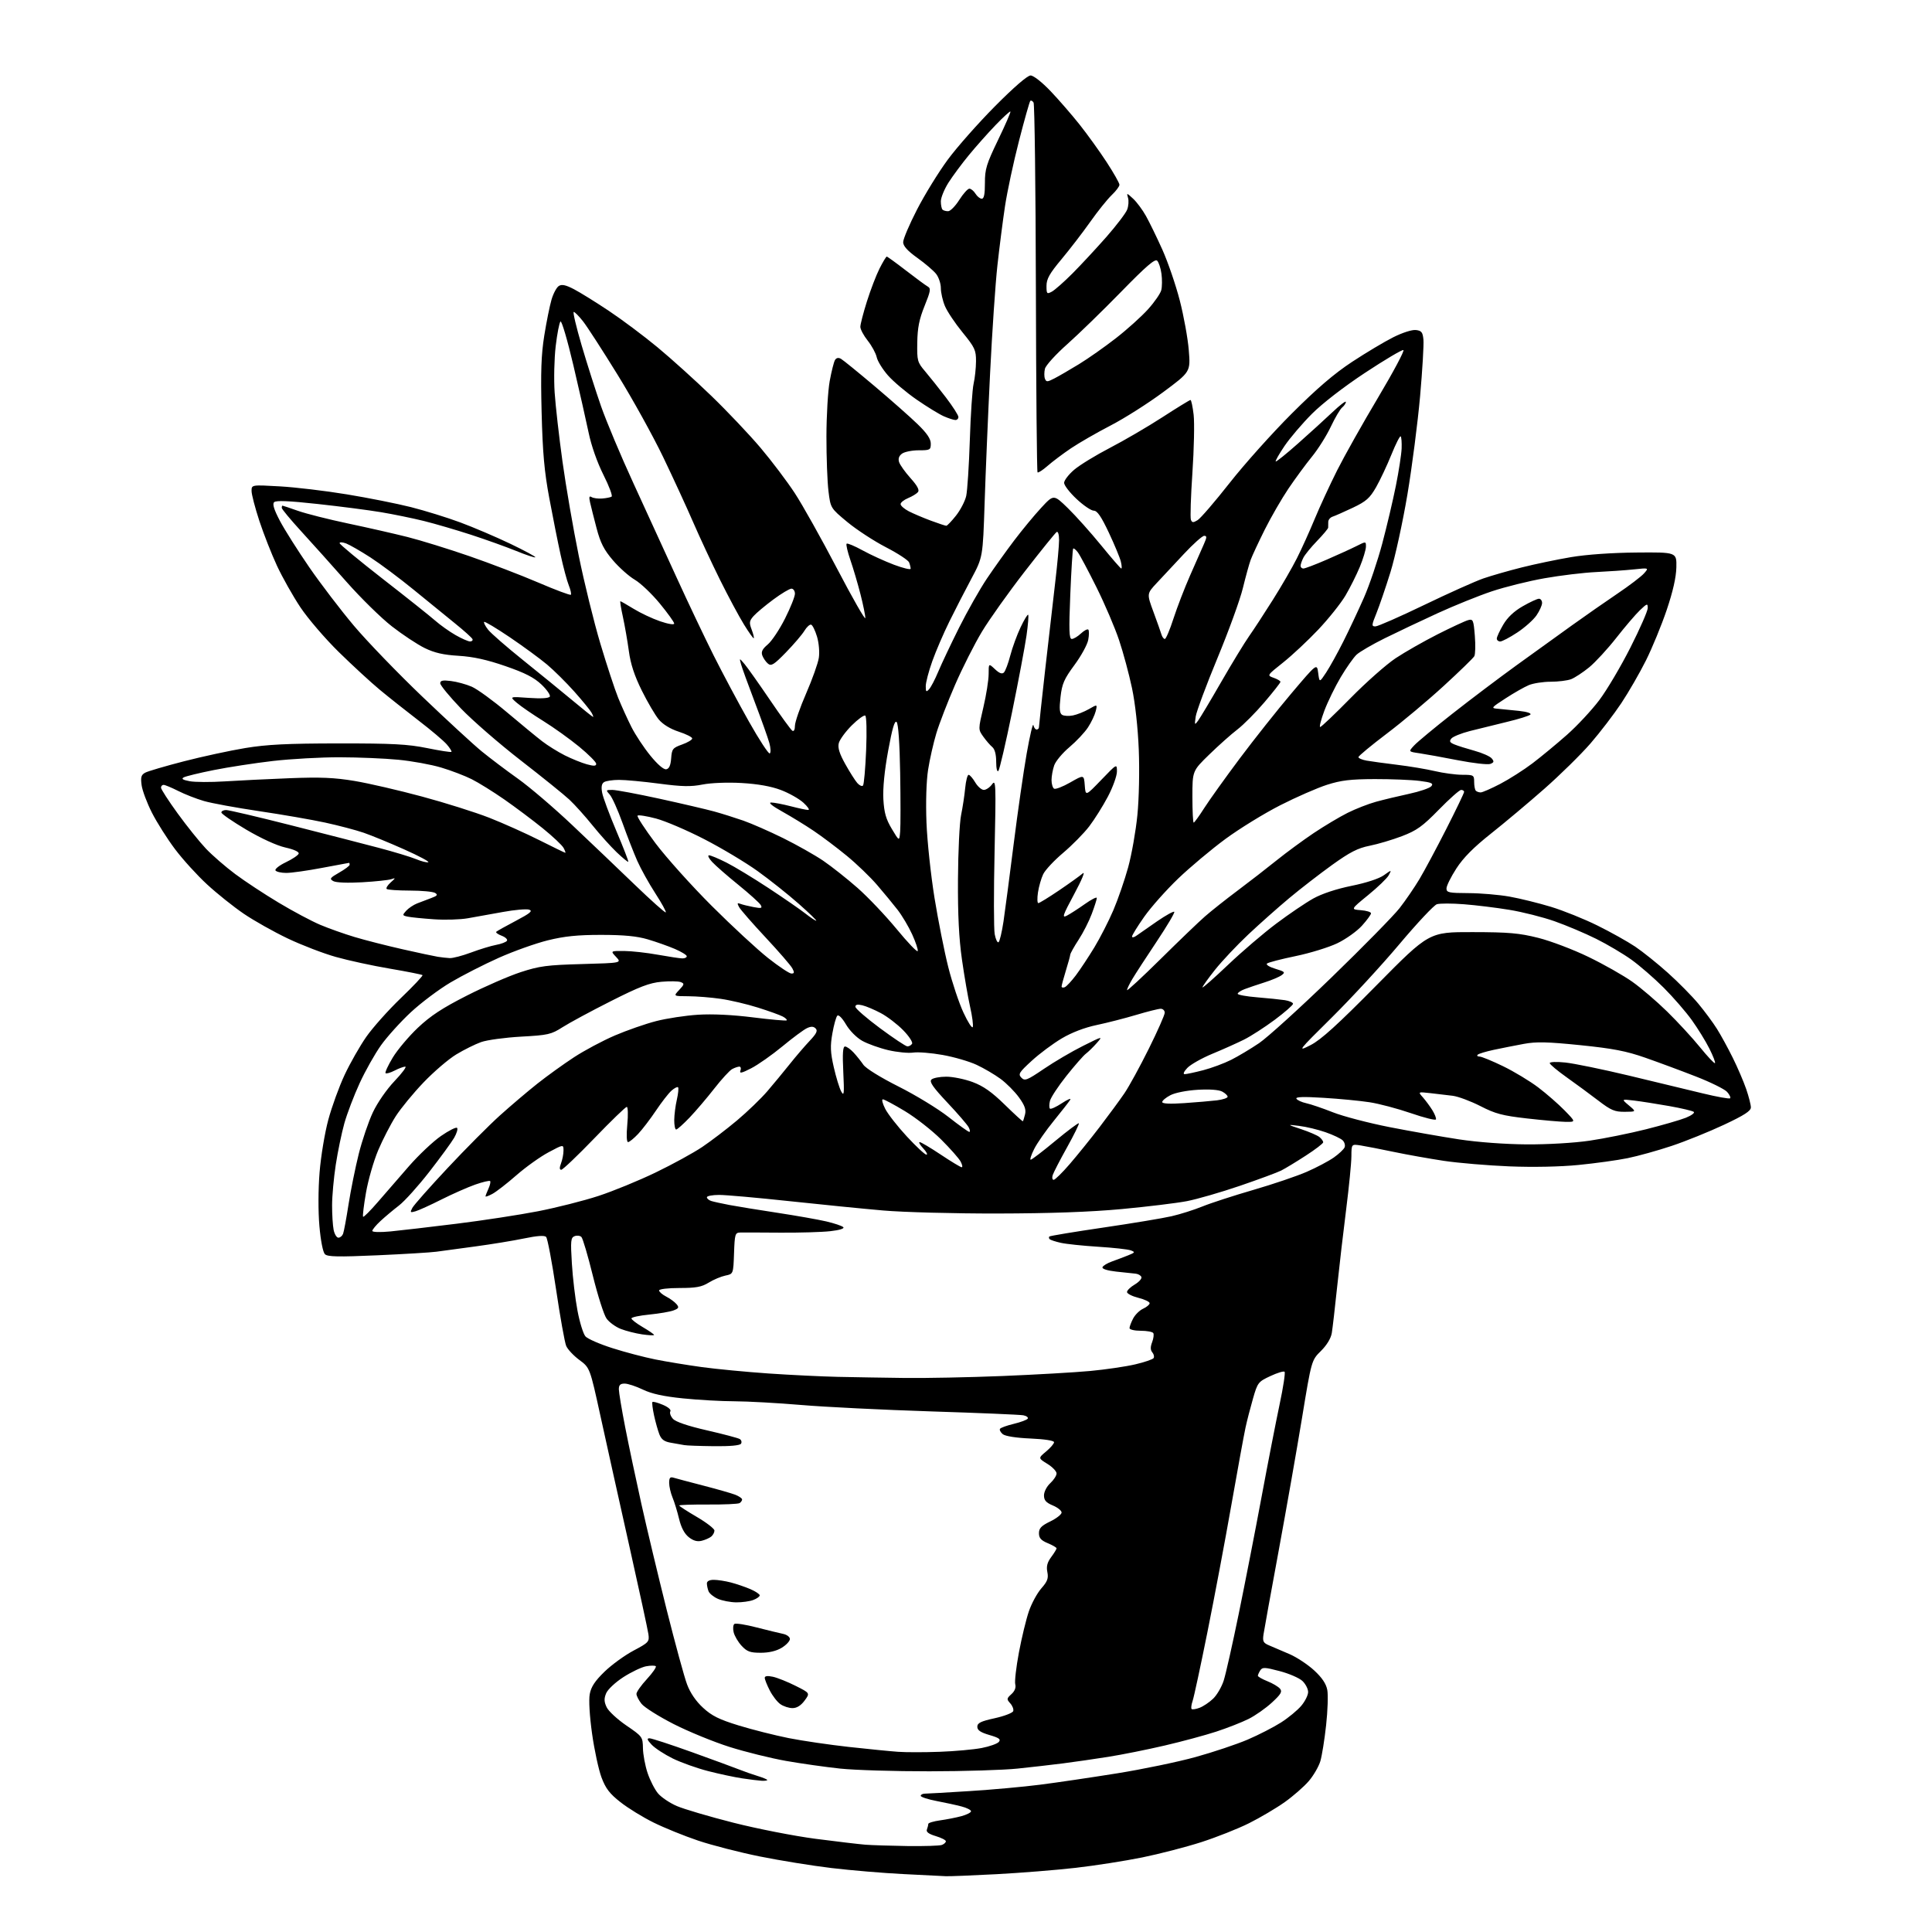 <?xml version="1.0" encoding="UTF-8" standalone="no"?>
<svg 
  version="1.1" 
  xmlns="http://www.w3.org/2000/svg" 
  xmlns:xlink="http://www.w3.org/1999/xlink" 
  xmlns:svg="http://www.w3.org/2000/svg"
  xmlns:rdf="http://www.w3.org/1999/02/22-rdf-syntax-ns#"
  xmlns:cc="http://creativecommons.org/ns#"
  xmlns:dc="http://purl.org/dc/elements/1.1/"
  viewBox="0 0 768 768"
  width="768"
  height="768"
>
<style>svg {background-color: white; }</style>"
<path stroke="none" fill="black" fill-rule="evenodd" d="M376.00,745.82C374.62,745.75 366.98,745.36 359.00,744.97C351.02,744.57 338.20,743.49 330.50,742.57C322.80,741.65 309.96,739.57 301.98,737.96C293.99,736.34 282.96,733.51 277.48,731.66C271.99,729.81 264.03,726.58 259.79,724.48C255.55,722.39 249.63,718.75 246.64,716.39C242.32,713.00 240.76,710.96 239.10,706.54C237.96,703.48 236.27,695.66 235.36,689.18C234.37,682.12 234.00,675.80 234.43,673.44C234.97,670.52 236.50,668.21 240.33,664.50C243.17,661.75 248.36,657.99 251.85,656.14C257.85,652.96 258.17,652.61 257.76,649.64C257.52,647.91 254.09,632.10 250.15,614.50C246.21,596.90 241.07,573.77 238.74,563.11C234.50,543.71 234.50,543.71 230.31,540.61C228.00,538.90 225.64,536.38 225.06,535.00C224.48,533.62 222.67,523.54 221.05,512.59C219.42,501.65 217.64,492.24 217.09,491.69C216.42,491.02 213.49,491.23 208.30,492.31C204.01,493.20 195.32,494.62 189.00,495.47C182.68,496.32 175.70,497.26 173.50,497.57C171.30,497.88 160.72,498.52 150.00,499.00C134.43,499.69 130.23,499.60 129.17,498.57C128.38,497.80 127.48,493.23 126.97,487.38C126.46,481.56 126.49,472.78 127.04,466.00C127.55,459.68 129.11,450.27 130.51,445.11C131.90,439.94 134.82,431.91 137.00,427.26C139.18,422.62 143.05,415.82 145.60,412.16C148.16,408.50 154.33,401.58 159.32,396.78C164.32,391.99 168.20,387.87 167.95,387.63C167.70,387.39 161.88,386.23 155.00,385.06C148.12,383.90 138.45,381.80 133.50,380.40C128.55,379.01 119.96,375.71 114.41,373.07C108.86,370.43 100.98,366.00 96.91,363.23C92.83,360.46 86.28,355.22 82.34,351.59C78.40,347.97 72.66,341.65 69.58,337.56C66.50,333.47 62.37,326.95 60.40,323.07C58.42,319.18 56.58,314.25 56.29,312.10C55.86,308.91 56.13,308.00 57.74,307.14C58.83,306.56 65.74,304.53 73.11,302.63C80.47,300.73 91.45,298.36 97.50,297.36C106.10,295.94 114.17,295.54 134.50,295.52C156.06,295.50 162.09,295.82 169.79,297.38C174.89,298.42 179.24,299.09 179.45,298.88C179.66,298.67 178.83,297.33 177.60,295.91C176.37,294.48 171.35,290.23 166.43,286.46C161.52,282.69 154.57,277.18 151.00,274.22C147.43,271.26 140.07,264.48 134.65,259.17C129.23,253.85 122.37,245.85 119.40,241.39C116.43,236.93 112.25,229.50 110.10,224.89C107.96,220.28 104.81,212.26 103.10,207.08C101.40,201.89 100.00,196.54 100.00,195.17C100.00,192.70 100.00,192.70 111.25,193.34C117.44,193.69 129.44,195.12 137.91,196.52C146.39,197.91 157.86,200.20 163.41,201.60C168.96,203.01 177.78,205.74 183.00,207.68C188.22,209.62 197.16,213.43 202.86,216.16C208.55,218.89 213.03,221.31 212.80,221.53C212.58,221.76 209.14,220.62 205.17,219.00C201.20,217.39 193.12,214.49 187.22,212.57C181.33,210.66 172.90,208.19 168.50,207.10C164.10,206.01 156.45,204.44 151.50,203.61C146.55,202.78 135.19,201.31 126.26,200.34C114.84,199.09 109.72,198.88 108.97,199.63C108.23,200.37 108.92,202.59 111.29,207.09C113.15,210.62 118.40,218.90 122.94,225.50C127.49,232.10 135.48,242.57 140.70,248.76C145.92,254.95 158.14,267.61 167.85,276.90C177.56,286.19 188.20,295.99 191.50,298.69C194.80,301.38 201.27,306.27 205.88,309.54C210.49,312.82 220.17,321.08 227.38,327.90C234.60,334.72 245.83,345.44 252.35,351.72C258.87,358.00 264.40,362.93 264.65,362.68C264.90,362.43 263.03,359.01 260.48,355.08C257.94,351.15 254.72,345.36 253.33,342.22C251.94,339.07 249.29,332.28 247.45,327.13C245.60,321.98 243.33,316.92 242.39,315.88C240.77,314.08 240.81,314.00 243.41,314.00C244.91,314.00 253.38,315.59 262.24,317.52C271.10,319.46 280.86,321.74 283.92,322.58C286.99,323.43 292.20,325.07 295.50,326.22C298.80,327.38 305.92,330.50 311.32,333.17C316.72,335.84 323.88,339.88 327.23,342.15C330.57,344.43 336.73,349.30 340.91,352.98C345.08,356.66 352.09,364.04 356.48,369.38C360.88,374.72 364.62,378.63 364.81,378.06C365.00,377.49 364.00,374.51 362.60,371.43C361.19,368.35 358.58,363.95 356.80,361.66C355.02,359.37 351.36,354.93 348.66,351.79C345.97,348.65 340.56,343.44 336.63,340.21C332.71,336.99 326.79,332.52 323.47,330.29C320.16,328.05 314.53,324.61 310.97,322.62C307.02,320.43 305.29,319.02 306.54,319.01C307.66,319.01 311.17,319.68 314.34,320.50C317.51,321.32 320.64,321.99 321.30,321.97C321.96,321.95 321.09,320.66 319.36,319.08C317.63,317.51 313.58,315.23 310.36,314.02C306.48,312.56 301.23,311.63 294.81,311.26C289.17,310.94 282.69,311.20 279.29,311.86C274.64,312.78 271.14,312.71 262.04,311.51C255.76,310.68 248.57,310.01 246.06,310.02C243.55,310.02 240.88,310.42 240.12,310.91C239.16,311.51 238.93,312.81 239.37,315.14C239.71,316.99 242.26,323.85 245.03,330.38C247.80,336.92 249.93,342.40 249.76,342.58C249.59,342.75 247.51,341.05 245.15,338.80C242.79,336.55 238.46,331.74 235.54,328.11C232.61,324.47 228.48,319.88 226.36,317.89C224.24,315.91 215.53,308.88 207.00,302.27C198.47,295.66 187.79,286.38 183.25,281.65C178.71,276.92 175.00,272.40 175.00,271.62C175.00,270.52 175.99,270.31 179.25,270.71C181.59,271.00 185.30,272.01 187.50,272.96C189.70,273.91 196.00,278.49 201.50,283.13C207.00,287.77 213.30,292.96 215.50,294.65C217.70,296.35 221.75,298.87 224.50,300.26C227.25,301.64 231.19,303.24 233.25,303.81C236.10,304.59 237.00,304.55 237.00,303.62C237.00,302.95 233.94,299.88 230.21,296.81C226.47,293.74 220.06,289.15 215.96,286.61C211.86,284.07 207.15,280.84 205.50,279.43C202.50,276.86 202.50,276.86 210.20,277.42C215.07,277.76 218.14,277.58 218.55,276.92C218.90,276.35 217.42,274.19 215.26,272.13C212.30,269.32 208.73,267.49 200.91,264.79C193.51,262.23 188.13,261.05 182.30,260.69C176.24,260.33 172.73,259.52 168.80,257.60C165.89,256.17 160.02,252.29 155.77,248.98C151.52,245.67 143.42,237.72 137.77,231.32C132.12,224.92 124.01,215.87 119.75,211.22C115.49,206.57 112.00,202.37 112.00,201.88C112.00,201.40 112.13,201.00 112.28,201.00C112.44,201.00 115.22,201.93 118.46,203.07C121.70,204.21 130.69,206.48 138.43,208.11C146.17,209.74 156.78,212.16 162.00,213.47C167.22,214.79 178.25,218.20 186.50,221.05C194.75,223.90 207.11,228.63 213.96,231.57C220.81,234.51 226.64,236.69 226.92,236.42C227.19,236.15 226.82,234.48 226.11,232.71C225.39,230.95 223.92,225.45 222.84,220.50C221.75,215.55 219.73,205.43 218.35,198.00C216.38,187.46 215.71,179.98 215.30,163.88C214.90,147.85 215.13,141.06 216.36,133.38C217.23,127.95 218.53,121.52 219.24,119.10C219.95,116.68 221.25,114.24 222.14,113.68C223.33,112.93 224.90,113.27 228.13,114.95C230.53,116.20 236.78,120.07 242.01,123.56C247.24,127.04 255.95,133.56 261.37,138.05C266.79,142.54 276.42,151.23 282.76,157.36C289.10,163.48 297.90,172.78 302.32,178.00C306.73,183.22 312.85,191.32 315.92,196.00C318.99,200.68 326.55,214.18 332.73,226.00C338.91,237.82 343.97,246.67 343.98,245.67C343.99,244.66 343.12,240.38 342.04,236.17C340.96,231.95 339.16,225.84 338.03,222.59C336.91,219.33 336.24,216.43 336.54,216.13C336.84,215.83 339.70,217.03 342.91,218.79C346.11,220.55 351.72,223.11 355.37,224.49C359.02,225.86 362.00,226.57 362.00,226.07C362.00,225.57 361.73,224.45 361.39,223.57C361.05,222.70 356.89,219.97 352.14,217.52C347.39,215.06 340.50,210.56 336.83,207.52C330.16,201.98 330.16,201.98 329.33,195.24C328.87,191.53 328.51,181.75 328.52,173.50C328.53,165.25 329.12,155.34 329.82,151.47C330.53,147.61 331.48,143.84 331.93,143.11C332.47,142.23 333.30,142.07 334.29,142.63C335.14,143.11 341.15,148.00 347.66,153.50C354.17,159.00 361.86,165.79 364.75,168.60C368.48,172.22 370.00,174.46 370.00,176.35C370.00,178.85 369.73,179.00 365.19,179.00C362.55,179.00 359.57,179.60 358.57,180.33C357.36,181.21 356.97,182.33 357.40,183.68C357.75,184.80 359.80,187.67 361.96,190.08C364.67,193.10 365.57,194.81 364.90,195.62C364.37,196.26 362.60,197.34 360.97,198.01C359.34,198.69 358.00,199.76 358.00,200.39C358.00,201.03 359.46,202.31 361.25,203.24C363.04,204.16 366.98,205.84 370.00,206.96C373.02,208.08 375.80,209.00 376.17,209.00C376.53,209.00 378.27,207.18 380.03,204.96C381.79,202.74 383.61,199.23 384.08,197.16C384.54,195.09 385.19,185.09 385.52,174.95C385.84,164.80 386.52,154.70 387.03,152.50C387.54,150.30 387.96,146.30 387.98,143.61C388.00,139.17 387.51,138.12 382.61,132.11C379.64,128.48 376.49,123.76 375.61,121.63C374.72,119.50 374.00,116.30 374.00,114.51C374.00,112.73 373.15,110.20 372.12,108.88C371.08,107.57 367.72,104.70 364.64,102.50C360.74,99.71 359.04,97.82 359.02,96.27C359.01,95.04 361.50,89.19 364.55,83.27C367.60,77.35 373.08,68.45 376.73,63.50C380.37,58.55 388.83,48.99 395.51,42.25C403.02,34.68 408.43,30.00 409.67,30.00C410.84,30.00 414.19,32.64 417.64,36.25C420.91,39.69 426.12,45.69 429.22,49.60C432.31,53.50 437.13,60.19 439.92,64.47C442.71,68.75 445.00,72.79 445.00,73.44C445.00,74.09 443.61,75.95 441.91,77.56C440.21,79.18 436.37,83.96 433.38,88.20C430.39,92.43 425.25,99.11 421.97,103.04C417.21,108.73 416.00,110.88 416.00,113.63C416.00,116.82 416.15,116.99 418.12,115.94C419.28,115.32 422.99,112.04 426.37,108.65C429.74,105.26 435.78,98.75 439.80,94.19C443.81,89.62 447.54,84.72 448.07,83.31C448.61,81.89 448.76,79.78 448.40,78.62C447.79,76.61 447.89,76.63 450.40,78.95C451.86,80.29 454.17,83.40 455.54,85.86C456.92,88.31 459.85,94.34 462.06,99.25C464.27,104.17 467.38,113.23 468.97,119.40C470.56,125.56 472.18,134.48 472.56,139.21C473.26,147.81 473.26,147.81 462.38,155.88C456.40,160.32 447.00,166.29 441.50,169.13C436.00,171.98 428.90,176.07 425.72,178.21C422.54,180.36 418.36,183.50 416.43,185.19C414.51,186.88 412.71,188.04 412.44,187.77C412.17,187.50 411.87,154.59 411.78,114.63C411.69,74.68 411.27,41.44 410.86,40.77C410.45,40.10 409.86,39.80 409.56,40.10C409.26,40.40 407.23,47.59 405.05,56.07C402.86,64.56 400.37,76.22 399.50,81.99C398.63,87.77 397.28,98.34 396.49,105.49C395.69,112.65 394.38,132.00 393.57,148.50C392.76,165.00 391.78,188.17 391.40,200.00C390.69,221.49 390.69,221.49 386.16,230.00C383.66,234.67 379.73,242.32 377.42,247.00C375.11,251.68 372.04,258.79 370.61,262.81C369.17,266.83 368.00,271.31 368.00,272.77C368.00,275.06 368.19,275.22 369.34,273.96C370.08,273.16 371.71,270.02 372.97,267.00C374.23,263.98 377.95,256.11 381.24,249.53C384.54,242.95 389.51,234.17 392.29,230.03C395.07,225.89 399.95,219.07 403.13,214.87C406.30,210.68 411.14,204.83 413.88,201.87C418.85,196.50 418.85,196.50 424.50,202.00C427.61,205.03 433.54,211.66 437.70,216.75C441.85,221.84 445.46,226.00 445.73,226.00C446.00,226.00 445.92,224.76 445.56,223.25C445.20,221.74 443.05,216.56 440.79,211.75C437.76,205.32 436.17,203.00 434.79,203.00C433.76,203.00 430.68,200.91 427.96,198.36C425.23,195.81 423.00,192.92 423.00,191.94C423.00,190.96 424.79,188.63 426.97,186.76C429.15,184.89 435.57,180.96 441.22,178.03C446.87,175.10 456.26,169.62 462.08,165.85C467.90,162.08 472.92,159.00 473.24,159.00C473.55,159.00 474.11,161.64 474.49,164.87C474.86,168.11 474.64,178.49 474.00,187.95C473.36,197.40 473.09,205.79 473.40,206.59C473.86,207.80 474.31,207.83 476.06,206.77C477.22,206.07 482.94,199.43 488.78,192.00C494.61,184.57 505.71,172.18 513.44,164.45C523.47,154.43 530.36,148.52 537.50,143.83C543.00,140.21 550.35,135.82 553.84,134.07C557.48,132.24 561.31,131.01 562.84,131.19C565.08,131.45 565.55,132.06 565.84,135.00C566.03,136.93 565.43,147.05 564.51,157.50C563.58,167.95 561.32,185.50 559.48,196.50C557.63,207.50 554.59,221.45 552.71,227.50C550.83,233.55 548.33,240.86 547.16,243.75C545.20,248.58 545.17,249.00 546.76,249.00C547.71,249.00 556.45,245.16 566.17,240.47C575.90,235.78 586.47,231.04 589.68,229.93C592.88,228.83 599.77,226.85 605.00,225.54C610.23,224.23 619.00,222.40 624.50,221.47C630.61,220.44 640.72,219.72 650.50,219.64C666.50,219.50 666.50,219.50 666.38,225.50C666.29,229.52 665.02,235.12 662.53,242.50C660.48,248.55 656.78,257.55 654.31,262.50C651.84,267.45 647.43,275.10 644.51,279.50C641.58,283.90 636.07,291.11 632.25,295.52C628.43,299.92 620.17,308.04 613.90,313.56C607.63,319.08 598.08,327.09 592.68,331.37C585.79,336.83 581.69,340.96 578.93,345.23C576.77,348.57 575.00,352.14 575.00,353.16C575.00,354.81 575.92,355.00 583.75,355.03C588.56,355.05 595.91,355.68 600.08,356.42C604.24,357.16 611.67,359.00 616.58,360.49C621.48,361.99 629.77,365.32 635.00,367.91C640.23,370.49 646.98,374.27 650.00,376.29C653.02,378.32 658.89,383.02 663.03,386.74C667.18,390.46 672.62,395.98 675.13,399.00C677.64,402.02 680.97,406.52 682.52,409.00C684.08,411.48 686.91,416.65 688.81,420.50C690.72,424.35 693.11,429.93 694.14,432.91C695.16,435.88 696.00,439.16 696.00,440.21C696.00,441.63 693.35,443.34 685.25,447.14C679.34,449.91 670.00,453.69 664.50,455.52C659.00,457.36 651.12,459.55 647.00,460.39C642.88,461.23 634.10,462.44 627.50,463.09C620.19,463.81 609.44,464.03 600.00,463.65C591.48,463.30 579.77,462.32 574.00,461.46C568.23,460.59 559.23,458.99 554.00,457.89C548.77,456.80 542.86,455.64 540.87,455.33C537.23,454.77 537.23,454.77 537.20,459.63C537.19,462.31 536.26,471.70 535.15,480.50C534.03,489.30 532.41,503.25 531.54,511.50C530.68,519.75 529.72,528.03 529.41,529.90C529.06,532.01 527.43,534.71 525.10,537.02C521.34,540.74 521.34,540.74 517.58,563.62C515.51,576.20 511.32,600.00 508.28,616.50C505.23,633.00 502.52,647.95 502.26,649.72C501.85,652.53 502.16,653.10 504.64,654.13C506.21,654.78 509.83,656.33 512.68,657.57C515.52,658.81 519.90,661.71 522.40,664.01C525.54,666.91 527.16,669.32 527.62,671.79C527.99,673.76 527.78,680.06 527.15,685.79C526.53,691.53 525.49,697.97 524.85,700.12C524.20,702.26 522.14,705.82 520.25,708.02C518.36,710.22 514.05,713.99 510.66,716.40C507.27,718.80 500.90,722.56 496.50,724.76C492.10,726.96 483.55,730.34 477.50,732.29C471.45,734.23 460.88,736.97 454.00,738.37C447.12,739.76 435.24,741.62 427.60,742.49C419.95,743.37 405.78,744.50 396.10,745.02C386.42,745.53 377.38,745.89 376.00,745.82zM360.67,733.83C367.36,733.92 373.55,733.73 374.42,733.39C375.29,733.06 376.00,732.40 376.00,731.93C376.00,731.46 374.18,730.54 371.96,729.87C369.16,729.03 368.08,728.22 368.46,727.25C368.76,726.47 369.00,725.48 369.00,725.05C369.00,724.62 371.09,723.99 373.65,723.63C376.20,723.28 380.03,722.53 382.15,721.96C384.27,721.39 386.00,720.51 386.00,720.00C386.00,719.49 384.31,718.64 382.25,718.10C380.19,717.55 375.69,716.58 372.25,715.92C368.81,715.26 366.00,714.34 366.00,713.86C366.00,713.39 366.79,713.00 367.75,713.00C368.71,712.99 376.70,712.54 385.50,711.98C394.30,711.43 406.90,710.29 413.50,709.44C420.10,708.60 433.82,706.57 444.00,704.94C454.18,703.31 468.24,700.39 475.25,698.45C482.26,696.51 491.58,693.39 495.96,691.52C500.35,689.64 506.33,686.57 509.25,684.70C512.18,682.83 515.79,679.85 517.28,678.07C518.78,676.30 520.00,673.83 520.00,672.60C520.00,671.36 518.97,669.38 517.72,668.20C516.46,667.02 512.39,665.26 508.68,664.29C502.72,662.72 501.81,662.69 500.97,664.01C500.46,664.83 500.02,665.79 500.02,666.14C500.01,666.49 501.71,667.47 503.81,668.31C505.90,669.14 508.15,670.48 508.82,671.28C509.80,672.46 509.21,673.47 505.60,676.80C503.17,679.04 499.00,681.97 496.34,683.30C493.68,684.63 487.90,686.90 483.50,688.34C479.10,689.78 469.88,692.27 463.00,693.87C456.12,695.48 446.00,697.51 440.50,698.38C435.00,699.25 426.90,700.42 422.50,700.98C418.10,701.54 410.00,702.47 404.50,703.04C399.00,703.62 383.24,704.11 369.47,704.12C355.70,704.14 339.72,703.65 333.97,703.04C328.21,702.43 318.55,701.06 312.50,700.00C306.45,698.93 296.32,696.43 290.00,694.43C283.68,692.43 273.67,688.33 267.76,685.32C261.85,682.30 256.11,678.69 255.01,677.28C253.90,675.88 253.00,674.11 253.00,673.34C253.00,672.58 254.87,669.93 257.15,667.46C259.43,664.98 261.02,662.69 260.69,662.36C260.36,662.03 258.61,662.04 256.80,662.38C254.98,662.73 250.93,664.67 247.79,666.69C244.59,668.76 241.59,671.58 240.95,673.11C240.07,675.23 240.12,676.49 241.17,678.68C241.91,680.23 245.44,683.49 249.01,685.93C255.37,690.27 255.50,690.45 255.58,694.93C255.62,697.44 256.45,701.88 257.42,704.78C258.39,707.69 260.26,711.34 261.57,712.90C262.88,714.46 266.26,716.73 269.08,717.94C271.90,719.15 282.00,722.13 291.52,724.55C301.05,726.97 315.74,729.85 324.17,730.95C332.60,732.04 341.52,733.10 344.00,733.30C346.48,733.49 353.98,733.73 360.67,733.83zM302.75,707.88C301.51,707.81 298.02,707.38 295.00,706.92C291.98,706.47 285.90,705.17 281.50,704.04C277.10,702.91 270.78,700.66 267.46,699.04C264.15,697.41 260.35,694.94 259.04,693.54C257.25,691.63 257.03,691.00 258.18,691.00C259.02,691.00 266.64,693.49 275.11,696.53C283.57,699.58 292.07,702.70 294.00,703.47C295.93,704.24 299.19,705.38 301.25,706.01C303.31,706.64 305.00,707.35 305.00,707.58C305.00,707.81 303.99,707.95 302.75,707.88zM373.50,696.37C379.55,696.15 387.08,695.47 390.23,694.86C393.39,694.25 396.46,693.15 397.06,692.43C397.93,691.38 397.14,690.81 393.33,689.70C389.78,688.66 388.50,687.80 388.50,686.42C388.50,684.91 389.86,684.24 395.42,683.02C399.22,682.18 402.53,680.91 402.77,680.19C403.01,679.47 402.48,678.08 401.59,677.10C400.11,675.46 400.14,675.18 402.05,673.45C403.38,672.25 403.93,670.85 403.58,669.54C403.28,668.42 403.94,662.71 405.04,656.85C406.14,651.00 407.92,643.64 409.00,640.51C410.07,637.38 412.30,633.28 413.95,631.40C416.38,628.64 416.83,627.40 416.34,624.93C415.89,622.68 416.29,621.10 417.86,618.97C419.04,617.38 420.00,615.81 420.00,615.49C420.00,615.16 418.43,614.24 416.50,613.44C413.82,612.32 413.00,611.39 413.00,609.47C413.00,607.50 413.95,606.51 417.50,604.79C419.98,603.59 422.00,601.99 422.00,601.25C422.00,600.51 420.43,599.24 418.50,598.44C415.81,597.31 415.00,596.39 415.00,594.44C415.00,593.02 416.10,590.88 417.50,589.59C418.88,588.31 420.00,586.57 420.00,585.72C420.00,584.86 418.35,583.14 416.34,581.90C412.67,579.64 412.67,579.64 415.84,576.99C417.58,575.54 419.00,573.88 419.00,573.30C419.00,572.66 415.28,572.08 409.60,571.83C403.85,571.58 399.59,570.90 398.61,570.10C397.74,569.37 397.24,568.42 397.51,567.99C397.78,567.55 400.25,566.66 403.00,566.00C405.75,565.34 408.25,564.41 408.54,563.93C408.84,563.45 408.05,562.85 406.79,562.60C405.53,562.35 388.98,561.65 370.00,561.05C351.02,560.44 327.85,559.30 318.50,558.50C309.15,557.71 297.23,557.05 292.00,557.03C286.77,557.02 277.55,556.50 271.50,555.88C263.75,555.09 259.04,554.06 255.55,552.38C252.83,551.07 249.57,550.00 248.30,550.00C246.58,550.00 246.00,550.57 246.00,552.25C246.01,553.49 247.14,560.28 248.52,567.34C249.90,574.40 252.80,588.12 254.96,597.84C257.12,607.55 261.65,626.48 265.01,639.90C268.38,653.31 272.02,666.66 273.11,669.55C274.37,672.93 276.64,676.26 279.46,678.85C282.95,682.07 285.82,683.50 293.67,685.91C299.08,687.57 308.00,689.82 313.50,690.92C319.00,692.01 329.80,693.59 337.50,694.44C345.20,695.29 353.98,696.16 357.00,696.37C360.02,696.59 367.45,696.59 373.50,696.37zM476.85,678.87C478.31,678.32 480.73,676.70 482.22,675.27C483.72,673.85 485.61,670.61 486.43,668.09C487.25,665.56 489.94,653.60 492.42,641.50C494.90,629.40 498.99,608.48 501.50,595.00C504.01,581.52 507.24,564.98 508.67,558.22C510.11,551.47 510.99,545.66 510.64,545.30C510.28,544.95 507.74,545.72 504.99,547.01C500.17,549.26 499.91,549.59 498.09,555.93C497.05,559.54 495.70,564.75 495.11,567.50C494.51,570.25 491.98,584.10 489.48,598.29C486.99,612.47 482.71,635.19 479.97,648.79C477.24,662.38 474.59,674.70 474.08,676.16C473.58,677.63 473.40,679.06 473.68,679.35C473.97,679.64 475.40,679.42 476.85,678.87zM315.03,679.00C313.61,679.00 311.44,678.30 310.21,677.43C308.98,676.57 307.08,674.12 305.99,671.97C304.89,669.83 304.00,667.58 304.00,666.96C304.00,666.22 305.10,666.08 307.25,666.54C309.04,666.93 313.09,668.55 316.26,670.15C322.03,673.04 322.03,673.04 319.83,676.02C318.37,677.99 316.75,679.00 315.03,679.00zM302.44,657.00C298.20,657.00 296.96,656.55 294.82,654.25C293.41,652.74 291.97,650.29 291.63,648.81C291.28,647.33 291.43,645.85 291.97,645.52C292.51,645.19 296.45,645.81 300.72,646.92C305.00,648.02 309.74,649.17 311.25,649.48C312.77,649.79 314.00,650.70 314.00,651.53C314.00,652.36 312.54,653.92 310.75,655.01C308.64,656.30 305.72,656.99 302.44,657.00zM292.68,636.96C290.38,636.94 287.10,636.31 285.40,635.57C283.69,634.83 282.01,633.46 281.65,632.53C281.29,631.60 281.00,630.20 281.00,629.42C281.00,628.54 282.04,628.00 283.75,628.01C285.26,628.01 288.30,628.48 290.50,629.05C292.70,629.62 296.19,630.81 298.25,631.69C300.31,632.58 302.00,633.70 302.00,634.18C302.00,634.66 300.85,635.49 299.43,636.02C298.02,636.56 294.99,636.98 292.68,636.96zM278.95,612.48C277.18,612.92 275.62,612.49 273.81,611.06C272.08,609.70 270.78,607.24 269.94,603.76C269.25,600.87 268.08,597.05 267.34,595.28C266.60,593.51 266.00,590.89 266.00,589.46C266.00,587.45 266.39,586.99 267.75,587.41C268.71,587.70 274.00,589.11 279.50,590.53C285.00,591.95 290.74,593.59 292.25,594.17C293.76,594.76 295.00,595.61 295.00,596.06C295.00,596.51 294.54,597.17 293.98,597.51C293.41,597.86 287.79,598.11 281.48,598.07C275.16,598.04 270.00,598.21 270.00,598.46C270.00,598.71 273.15,600.75 277.00,603.00C280.85,605.25 284.00,607.69 284.00,608.42C284.00,609.16 283.43,610.22 282.74,610.80C282.05,611.37 280.35,612.13 278.95,612.48zM283.69,574.88C278.09,574.82 272.82,574.63 272.00,574.45C271.18,574.28 268.86,573.87 266.86,573.54C264.11,573.10 262.96,572.28 262.13,570.23C261.54,568.73 260.57,565.30 259.99,562.62C259.41,559.93 259.12,557.54 259.36,557.31C259.59,557.07 261.44,557.57 263.46,558.42C265.62,559.32 266.87,560.41 266.47,561.04C266.11,561.64 266.57,562.97 267.50,564.00C268.60,565.21 273.39,566.84 281.04,568.59C287.55,570.08 293.41,571.64 294.07,572.04C294.72,572.45 294.95,573.28 294.57,573.89C294.13,574.60 290.21,574.96 283.69,574.88zM359.50,547.76C367.75,547.87 385.27,547.52 398.43,546.99C411.60,546.45 427.35,545.55 433.43,544.98C439.52,544.41 447.54,543.23 451.26,542.36C454.98,541.49 458.28,540.36 458.59,539.85C458.91,539.33 458.67,538.31 458.06,537.58C457.28,536.64 457.26,535.44 457.99,533.54C458.55,532.05 458.76,530.42 458.45,529.92C458.14,529.41 455.88,529.00 453.44,529.00C451.00,529.00 449.00,528.53 449.00,527.95C449.00,527.37 449.64,525.66 450.43,524.15C451.21,522.63 453.01,520.86 454.43,520.22C455.84,519.57 457.00,518.59 457.00,518.04C457.00,517.48 454.98,516.52 452.50,515.90C450.02,515.27 448.00,514.24 448.00,513.60C448.00,512.96 449.37,511.62 451.05,510.63C452.73,509.64 453.94,508.30 453.73,507.66C453.52,507.02 452.48,506.41 451.42,506.30C450.36,506.20 446.89,505.82 443.69,505.48C440.18,505.09 438.03,504.41 438.25,503.75C438.45,503.15 440.16,502.11 442.06,501.44C443.95,500.76 446.85,499.67 448.50,499.00C451.23,497.90 451.32,497.73 449.50,497.04C448.40,496.62 442.55,495.98 436.50,495.60C430.45,495.22 423.78,494.52 421.67,494.04C419.56,493.57 417.58,492.91 417.25,492.59C416.93,492.26 416.88,491.79 417.14,491.53C417.40,491.27 427.04,489.67 438.56,487.98C450.07,486.29 462.30,484.26 465.71,483.47C469.13,482.69 474.65,480.94 477.98,479.59C481.31,478.23 490.43,475.27 498.25,473.00C506.07,470.73 515.62,467.49 519.48,465.80C523.34,464.12 528.17,461.56 530.22,460.12C532.26,458.68 534.19,456.86 534.51,456.07C534.82,455.29 534.48,454.05 533.75,453.32C533.02,452.59 529.97,451.14 526.96,450.09C523.96,449.04 519.25,447.90 516.50,447.57C511.50,446.95 511.50,446.95 517.28,448.88C520.45,449.93 523.72,451.35 524.53,452.02C525.34,452.69 526.00,453.62 526.00,454.07C526.00,454.53 522.87,456.93 519.04,459.40C515.22,461.88 510.83,464.54 509.29,465.31C507.76,466.09 500.36,468.82 492.86,471.39C485.36,473.95 475.88,476.69 471.79,477.48C467.71,478.26 456.07,479.67 445.93,480.62C433.40,481.78 417.58,482.35 396.50,482.39C379.35,482.42 359.02,481.88 351.00,481.18C343.02,480.49 326.21,478.81 313.63,477.46C301.05,476.11 288.56,475.00 285.88,475.00C283.19,475.00 281.00,475.42 281.00,475.93C281.00,476.45 281.79,477.11 282.75,477.42C283.71,477.72 286.98,478.43 290.00,479.01C293.02,479.58 301.57,480.97 309.00,482.10C316.43,483.23 325.15,484.77 328.40,485.52C331.64,486.28 334.70,487.30 335.21,487.81C335.77,488.37 333.76,489.00 330.09,489.41C326.76,489.79 317.85,490.05 310.27,490.00C302.70,489.94 295.51,489.92 294.29,489.95C292.22,490.00 292.06,490.51 291.79,498.21C291.50,506.42 291.50,506.42 288.36,507.06C286.63,507.42 283.65,508.67 281.74,509.85C278.93,511.59 276.71,512.00 270.13,512.00C265.52,512.00 262.00,512.42 262.00,512.97C262.00,513.51 263.27,514.61 264.82,515.41C266.38,516.21 268.22,517.57 268.93,518.42C270.02,519.73 269.84,520.11 267.74,520.91C266.37,521.43 262.05,522.17 258.13,522.56C254.21,522.94 251.00,523.63 251.00,524.09C251.00,524.54 253.03,526.10 255.50,527.55C257.98,529.00 260.00,530.40 260.00,530.66C260.00,530.91 257.86,530.81 255.25,530.43C252.64,530.05 248.81,529.07 246.74,528.26C244.67,527.44 242.13,525.59 241.10,524.13C240.06,522.68 237.62,515.02 235.66,507.10C233.71,499.19 231.67,492.27 231.12,491.72C230.58,491.18 229.36,491.03 228.42,491.39C226.89,491.98 226.77,493.19 227.33,502.29C227.67,507.92 228.67,516.34 229.56,521.01C230.44,525.68 231.87,530.29 232.74,531.25C233.61,532.22 238.41,534.31 243.41,535.90C248.41,537.50 256.10,539.52 260.50,540.40C264.90,541.28 273.23,542.65 279.00,543.44C284.77,544.23 296.70,545.37 305.50,545.98C314.30,546.58 326.68,547.18 333.00,547.32C339.32,547.46 351.25,547.66 359.50,547.76zM134.52,492.00C135.22,492.00 136.05,491.30 136.38,490.45C136.71,489.60 137.69,484.31 138.56,478.70C139.44,473.09 141.26,464.08 142.61,458.68C143.97,453.27 146.49,445.85 148.22,442.18C150.02,438.35 153.70,433.04 156.83,429.75C159.84,426.59 161.76,424.00 161.10,424.00C160.44,424.00 158.53,424.71 156.86,425.57C155.18,426.44 153.57,426.90 153.27,426.60C152.97,426.30 154.25,423.52 156.11,420.43C157.97,417.34 162.48,411.99 166.12,408.54C171.14,403.80 175.86,400.70 185.62,395.75C192.70,392.15 202.32,387.97 207.00,386.44C214.45,384.01 217.46,383.61 231.32,383.23C247.15,382.79 247.15,382.79 244.90,380.39C242.65,378.00 242.65,378.00 248.08,378.03C251.06,378.05 257.10,378.72 261.50,379.52C265.90,380.31 270.29,380.97 271.25,380.98C272.21,380.99 273.00,380.61 273.00,380.12C273.00,379.64 270.86,378.33 268.25,377.21C265.64,376.10 260.80,374.38 257.50,373.41C253.16,372.13 248.04,371.64 239.00,371.63C229.54,371.63 224.37,372.16 217.74,373.80C212.93,374.99 204.15,378.12 198.24,380.76C192.33,383.40 183.72,387.80 179.11,390.53C174.49,393.26 167.38,398.61 163.30,402.40C159.22,406.20 153.90,412.09 151.47,415.49C149.05,418.89 145.22,425.67 142.97,430.57C140.72,435.46 137.99,442.62 136.90,446.48C135.82,450.34 134.27,457.77 133.47,463.00C132.67,468.23 132.01,475.48 132.01,479.12C132.00,482.77 132.28,487.16 132.62,488.88C132.97,490.59 133.82,492.00 134.52,492.00zM155.25,489.51C159.24,489.12 171.05,487.75 181.50,486.45C191.95,485.16 206.52,482.92 213.88,481.49C221.24,480.05 232.04,477.32 237.88,475.41C243.72,473.50 253.97,469.30 260.65,466.07C267.33,462.85 275.66,458.29 279.15,455.94C282.64,453.59 288.88,448.83 293.00,445.37C297.12,441.90 302.52,436.70 305.00,433.81C307.48,430.92 311.48,426.07 313.91,423.03C316.33,419.99 319.91,415.81 321.86,413.75C324.57,410.88 325.13,409.73 324.23,408.83C323.38,407.98 322.43,407.94 320.78,408.71C319.52,409.29 315.12,412.55 311.00,415.96C306.88,419.36 301.30,423.28 298.61,424.66C294.81,426.61 293.85,426.82 294.33,425.59C294.66,424.71 294.47,424.00 293.90,424.00C293.33,424.00 292.04,424.44 291.04,424.98C290.03,425.52 286.83,429.01 283.93,432.73C281.03,436.45 276.61,441.64 274.12,444.25C271.62,446.86 269.22,449.00 268.79,449.00C268.35,449.00 268.01,447.31 268.02,445.25C268.04,443.19 268.50,439.53 269.06,437.12C269.61,434.71 269.83,432.50 269.54,432.21C269.25,431.92 268.05,432.54 266.88,433.59C265.71,434.64 262.95,438.20 260.74,441.50C258.53,444.80 255.35,448.96 253.67,450.75C251.98,452.54 250.18,454.00 249.66,454.00C249.09,454.00 248.97,451.20 249.36,447.00C249.72,443.15 249.63,440.00 249.15,440.00C248.68,440.00 242.87,445.62 236.24,452.50C229.60,459.38 223.70,465.00 223.11,465.00C222.38,465.00 222.36,464.19 223.02,462.43C223.56,461.02 224.00,458.75 224.00,457.38C224.00,454.88 224.00,454.88 218.04,458.06C214.77,459.80 209.03,463.90 205.29,467.17C201.56,470.44 197.26,473.77 195.75,474.58C194.24,475.39 193.00,475.84 193.00,475.57C193.00,475.31 193.52,473.95 194.16,472.54C194.80,471.14 195.10,469.77 194.83,469.49C194.55,469.22 191.89,469.85 188.91,470.89C185.94,471.94 179.90,474.60 175.50,476.81C171.10,479.03 166.45,481.14 165.16,481.51C163.06,482.12 162.94,481.99 163.92,480.15C164.52,479.02 170.83,471.89 177.94,464.30C185.04,456.71 194.38,447.33 198.68,443.45C202.98,439.58 209.69,433.88 213.60,430.78C217.50,427.69 224.07,422.96 228.19,420.27C232.31,417.57 239.60,413.69 244.39,411.63C249.18,409.58 256.56,407.00 260.80,405.91C265.03,404.82 272.55,403.68 277.50,403.37C283.21,403.01 291.21,403.40 299.39,404.43C306.48,405.32 312.48,405.85 312.72,405.61C312.97,405.36 312.27,404.68 311.17,404.09C310.07,403.50 305.64,401.90 301.31,400.54C296.99,399.17 290.31,397.60 286.48,397.05C282.64,396.49 276.83,396.03 273.58,396.02C267.65,396.00 267.65,396.00 269.98,393.53C272.07,391.29 272.13,390.99 270.58,390.39C269.64,390.03 266.19,389.98 262.93,390.27C258.17,390.70 254.18,392.23 242.75,398.01C234.91,401.96 226.31,406.61 223.63,408.32C219.11,411.21 217.89,411.49 207.13,412.08C200.73,412.44 193.58,413.41 191.23,414.25C188.88,415.09 184.45,417.29 181.39,419.14C178.32,420.99 172.48,425.99 168.39,430.26C164.31,434.52 159.31,440.60 157.29,443.76C155.27,446.92 152.14,452.99 150.33,457.26C148.53,461.53 146.35,469.12 145.48,474.13C144.61,479.13 144.10,483.43 144.34,483.67C144.58,483.92 147.19,481.31 150.14,477.89C153.09,474.47 158.68,468.03 162.56,463.58C166.44,459.14 172.17,453.73 175.30,451.57C178.42,449.41 181.30,447.96 181.69,448.35C182.08,448.74 181.56,450.51 180.54,452.28C179.52,454.05 175.07,460.14 170.66,465.81C166.25,471.48 160.81,477.52 158.57,479.23C156.33,480.95 153.04,483.71 151.25,485.37C149.46,487.03 148.00,488.80 148.00,489.30C148.00,489.82 151.08,489.91 155.25,489.51zM418.85,469.00C419.39,469.00 422.26,466.19 425.22,462.75C428.19,459.31 433.55,452.68 437.13,448.00C440.71,443.32 445.14,437.29 446.98,434.59C448.82,431.89 453.17,423.93 456.66,416.90C460.15,409.88 463.00,403.43 463.00,402.57C463.00,401.71 462.28,401.00 461.40,401.00C460.51,401.00 456.13,402.10 451.65,403.44C447.17,404.78 440.09,406.59 435.93,407.47C431.16,408.47 426.03,410.43 422.07,412.78C418.61,414.83 413.24,418.82 410.14,421.67C405.08,426.30 404.66,426.99 406.01,428.39C407.37,429.80 408.25,429.45 415.00,424.87C419.11,422.07 426.08,417.98 430.48,415.78C438.38,411.83 438.46,411.81 436.00,414.61C434.62,416.18 432.68,418.08 431.68,418.84C430.67,419.60 427.19,423.57 423.93,427.67C420.67,431.77 417.73,436.24 417.38,437.61C417.04,438.97 417.03,440.36 417.36,440.69C417.69,441.02 419.82,440.06 422.09,438.56C424.37,437.05 425.87,436.42 425.44,437.16C425.00,437.90 422.07,441.65 418.94,445.50C415.80,449.35 412.27,454.41 411.10,456.75C409.92,459.09 409.31,461.00 409.73,461.00C410.15,461.00 414.54,457.65 419.47,453.55C424.41,449.46 428.63,446.30 428.86,446.52C429.08,446.75 426.97,451.06 424.16,456.10C421.35,461.13 418.79,466.10 418.46,467.13C418.13,468.16 418.31,469.00 418.85,469.00zM382.29,464.00C382.72,464.00 382.53,462.99 381.87,461.75C381.22,460.51 377.71,456.55 374.09,452.94C370.47,449.34 364.00,444.28 359.71,441.69C355.43,439.11 351.49,437.00 350.94,437.00C350.40,437.00 350.83,438.70 351.89,440.78C352.95,442.86 356.82,447.81 360.50,451.78C364.18,455.75 367.67,459.00 368.27,459.00C368.86,459.00 368.29,457.88 367.00,456.50C365.71,455.12 365.07,454.00 365.58,454.00C366.08,454.00 369.88,456.25 374.00,459.00C378.12,461.75 381.85,464.00 382.29,464.00zM606.87,454.91C615.22,454.96 625.70,454.34 631.87,453.44C637.72,452.58 647.81,450.54 654.30,448.91C660.78,447.28 667.90,445.22 670.11,444.34C672.32,443.45 673.76,442.40 673.32,442.00C672.87,441.59 668.45,440.55 663.50,439.67C658.55,438.79 652.25,437.81 649.50,437.48C644.50,436.89 644.50,436.89 647.50,439.41C650.50,441.93 650.50,441.93 645.86,441.96C641.87,441.99 640.40,441.37 635.36,437.51C632.14,435.04 626.48,430.88 622.79,428.26C619.10,425.64 616.07,423.10 616.04,422.61C616.02,422.11 618.76,422.00 622.25,422.37C625.69,422.73 637.05,425.06 647.50,427.56C657.95,430.06 671.15,433.24 676.84,434.63C682.53,436.01 687.44,436.90 687.75,436.58C688.06,436.27 687.51,435.12 686.53,434.03C685.54,432.94 679.95,430.18 674.11,427.91C668.28,425.63 659.23,422.28 654.00,420.45C646.42,417.80 641.21,416.80 628.19,415.47C615.06,414.14 610.68,414.04 605.69,414.97C602.29,415.60 596.94,416.66 593.82,417.32C590.69,417.99 587.80,418.86 587.40,419.27C587.00,419.67 587.33,420.00 588.14,420.00C588.94,420.00 593.18,421.74 597.55,423.86C601.92,425.99 608.20,429.78 611.50,432.29C614.80,434.79 619.51,438.91 621.96,441.42C626.42,446.00 626.42,446.00 622.46,445.96C620.28,445.93 613.33,445.32 607.00,444.60C597.25,443.49 594.43,442.75 588.48,439.69C584.62,437.72 579.67,435.87 577.48,435.59C575.29,435.31 571.28,434.84 568.57,434.54C563.64,433.99 563.64,433.99 565.64,436.24C566.73,437.49 568.42,439.76 569.38,441.31C570.34,442.86 570.99,444.51 570.81,444.98C570.64,445.45 566.17,444.34 560.87,442.51C555.58,440.69 548.15,438.72 544.37,438.15C540.59,437.57 532.37,436.78 526.10,436.40C518.06,435.90 514.89,436.01 515.36,436.77C515.72,437.36 517.48,438.16 519.26,438.55C521.04,438.93 525.82,440.56 529.87,442.16C533.93,443.77 544.06,446.41 552.37,448.05C560.69,449.68 573.12,451.87 580.00,452.92C587.46,454.05 598.30,454.85 606.87,454.91zM385.29,449.94C385.72,449.97 385.61,449.15 385.06,448.11C384.50,447.06 380.68,442.63 376.56,438.26C370.90,432.25 369.37,430.03 370.24,429.16C370.88,428.52 373.54,428.00 376.16,428.00C378.78,428.00 383.52,428.97 386.68,430.15C390.92,431.74 394.27,434.10 399.41,439.13C403.25,442.88 406.49,445.85 406.61,445.72C406.74,445.60 407.12,444.36 407.47,442.97C407.94,441.09 407.33,439.37 405.05,436.23C403.37,433.91 400.08,430.60 397.75,428.88C395.41,427.16 391.13,424.64 388.22,423.29C385.32,421.93 379.25,420.17 374.72,419.36C370.20,418.55 364.93,418.13 363.00,418.42C361.07,418.71 356.62,418.27 353.09,417.45C349.57,416.62 344.91,414.95 342.74,413.74C340.48,412.46 337.72,409.68 336.27,407.19C334.80,404.69 333.36,403.24 332.85,403.75C332.36,404.24 331.48,407.41 330.88,410.80C329.99,415.84 330.09,418.30 331.44,424.23C332.35,428.23 333.68,432.57 334.40,433.88C335.53,435.93 335.64,434.86 335.22,426.13C334.86,418.74 335.05,416.00 335.91,416.00C336.56,416.00 338.08,417.07 339.30,418.38C340.51,419.69 342.26,421.88 343.20,423.25C344.19,424.70 350.03,428.32 357.20,431.92C363.96,435.32 372.88,440.75 377.00,443.99C381.12,447.23 384.85,449.90 385.29,449.94zM470.75,438.51C475.56,438.18 481.41,437.68 483.75,437.40C486.09,437.11 488.00,436.47 488.00,435.97C488.00,435.48 487.03,434.55 485.84,433.92C484.51,433.20 480.78,432.93 476.09,433.21C471.73,433.47 467.12,434.38 465.25,435.36C463.46,436.29 462.00,437.51 462.00,438.08C462.00,438.75 465.05,438.90 470.75,438.51zM470.93,427.00C471.64,427.00 474.94,426.29 478.28,425.43C481.62,424.56 486.64,422.70 489.43,421.29C492.22,419.88 497.20,416.90 500.50,414.67C503.80,412.44 516.75,400.69 529.28,388.56C541.80,376.43 553.99,364.02 556.35,361.00C558.71,357.98 562.25,352.80 564.23,349.50C566.20,346.20 571.01,337.22 574.91,329.55C578.81,321.88 582.00,315.25 582.00,314.80C582.00,314.36 581.47,314.00 580.82,314.00C580.17,314.00 576.18,317.54 571.96,321.86C565.48,328.49 563.18,330.14 557.34,332.37C553.52,333.83 547.72,335.55 544.45,336.20C539.73,337.14 536.64,338.72 529.50,343.85C524.55,347.42 516.90,353.33 512.50,357.01C508.10,360.68 500.79,367.17 496.26,371.43C491.73,375.69 485.77,382.02 483.01,385.48C480.26,388.95 478.00,392.10 478.00,392.49C478.00,392.88 482.55,388.87 488.12,383.58C493.68,378.29 502.34,370.88 507.37,367.12C512.39,363.35 518.98,358.89 522.00,357.20C525.43,355.28 531.16,353.38 537.23,352.14C543.07,350.96 548.21,349.28 550.09,347.93C553.23,345.70 553.23,345.70 552.06,347.89C551.41,349.10 547.73,352.65 543.88,355.79C536.89,361.50 536.89,361.50 540.94,361.81C543.17,361.98 545.00,362.54 545.00,363.05C545.00,363.57 543.38,365.79 541.39,367.99C539.41,370.18 535.02,373.31 531.64,374.94C528.26,376.57 520.77,378.88 515.00,380.07C509.23,381.26 504.11,382.59 503.63,383.04C503.15,383.48 504.66,384.42 506.98,385.11C510.76,386.24 511.02,386.51 509.45,387.66C508.49,388.36 505.41,389.66 502.60,390.54C499.80,391.43 496.26,392.62 494.75,393.20C493.24,393.77 492.00,394.60 492.00,395.04C492.00,395.47 495.49,396.11 499.75,396.45C504.01,396.80 508.96,397.31 510.75,397.58C512.54,397.86 514.00,398.51 514.00,399.02C514.00,399.53 510.74,402.39 506.75,405.37C502.76,408.34 497.25,411.90 494.50,413.27C491.75,414.64 486.08,417.18 481.89,418.91C477.71,420.65 473.24,423.18 471.97,424.53C470.59,426.00 470.17,427.00 470.93,427.00zM681.73,422.61C681.98,422.36 680.98,419.77 679.52,416.86C678.06,413.94 674.92,408.85 672.54,405.53C670.16,402.21 665.13,396.41 661.36,392.64C657.59,388.87 651.80,383.85 648.50,381.48C645.20,379.12 638.90,375.39 634.50,373.20C630.10,371.01 622.67,367.87 617.99,366.22C613.31,364.57 605.21,362.52 599.99,361.67C594.77,360.81 586.62,359.81 581.88,359.45C577.13,359.08 572.32,359.08 571.17,359.45C570.02,359.81 563.33,366.95 556.30,375.30C549.27,383.66 537.21,396.74 529.51,404.37C515.78,417.96 515.61,418.18 521.00,415.43C525.13,413.32 531.68,407.38 547.29,391.56C568.09,370.50 568.09,370.50 585.29,370.53C599.76,370.55 603.93,370.92 611.50,372.82C616.45,374.06 625.45,377.48 631.50,380.42C637.55,383.35 645.35,387.77 648.82,390.23C652.30,392.69 658.55,398.03 662.70,402.10C666.86,406.17 672.74,412.55 675.77,416.28C678.80,420.01 681.48,422.86 681.73,422.61zM360.69,415.95C361.35,415.98 362.19,415.51 362.56,414.91C362.93,414.31 361.33,411.87 359.00,409.50C356.68,407.13 352.69,404.08 350.14,402.73C347.59,401.37 344.26,399.96 342.75,399.61C340.85,399.16 340.01,399.35 340.04,400.23C340.06,400.93 344.45,404.74 349.79,408.70C355.13,412.66 360.04,415.93 360.69,415.95zM386.69,408.26C386.95,407.57 386.48,403.97 385.64,400.26C384.80,396.54 383.34,388.10 382.40,381.50C381.19,373.02 380.72,363.63 380.81,349.50C380.87,338.50 381.43,327.02 382.05,324.00C382.67,320.98 383.41,316.14 383.68,313.25C383.96,310.36 384.57,308.00 385.04,308.00C385.50,308.00 386.68,309.35 387.66,311.00C388.63,312.65 390.18,314.00 391.09,314.00C392.01,314.00 393.48,312.99 394.38,311.75C395.88,309.66 395.95,311.62 395.36,338.59C395.00,354.58 395.03,369.33 395.41,371.36C395.79,373.39 396.47,374.83 396.93,374.55C397.38,374.27 398.27,370.54 398.91,366.27C399.54,362.00 401.36,348.15 402.95,335.50C404.54,322.85 406.87,306.65 408.13,299.50C409.40,292.35 410.59,287.29 410.79,288.25C410.99,289.21 411.56,290.00 412.07,290.00C412.58,290.00 413.00,289.58 413.00,289.07C413.00,288.56 414.11,278.32 415.46,266.32C416.81,254.32 418.61,238.65 419.46,231.51C420.31,224.36 421.00,216.80 421.00,214.70C421.00,212.53 420.59,211.14 420.05,211.47C419.52,211.80 413.82,218.85 407.38,227.15C400.94,235.45 393.27,246.23 390.33,251.11C387.39,255.99 382.58,265.50 379.65,272.24C376.72,278.98 373.37,287.65 372.21,291.50C371.05,295.35 369.57,301.88 368.93,306.00C368.23,310.50 367.97,318.90 368.29,327.00C368.58,334.43 370.02,347.89 371.48,356.93C372.95,365.97 375.41,378.34 376.95,384.43C378.48,390.52 381.20,398.65 382.98,402.50C384.76,406.35 386.43,408.94 386.69,408.26zM461.25,381.33C468.54,374.12 476.52,366.45 479.00,364.29C481.48,362.12 487.32,357.49 492.00,353.99C496.68,350.49 503.65,345.08 507.50,341.98C511.35,338.88 517.95,334.03 522.16,331.20C526.37,328.38 532.45,324.75 535.66,323.14C538.87,321.53 543.98,319.54 547.00,318.71C550.02,317.88 555.95,316.46 560.17,315.55C564.39,314.64 568.35,313.28 568.98,312.53C569.91,311.41 569.07,311.02 564.31,310.42C561.11,310.01 553.10,309.69 546.50,309.70C536.88,309.73 533.11,310.17 527.50,311.97C523.65,313.20 515.28,316.86 508.90,320.11C502.53,323.35 492.73,329.38 487.13,333.50C481.54,337.62 473.08,344.71 468.34,349.25C463.60,353.79 457.54,360.61 454.86,364.41C452.19,368.21 450.00,371.75 450.00,372.28C450.00,372.81 450.84,372.63 451.87,371.87C452.90,371.12 456.56,368.57 460.00,366.21C463.44,363.85 466.50,362.16 466.79,362.46C467.09,362.75 463.95,368.06 459.82,374.25C455.69,380.44 451.34,387.13 450.16,389.12C448.97,391.11 448.00,393.12 448.00,393.58C448.00,394.05 453.96,388.53 461.25,381.33zM423.25,392.43C423.94,392.15 425.93,390.02 427.67,387.71C429.41,385.39 432.72,380.39 435.02,376.60C437.32,372.80 440.72,366.16 442.57,361.84C444.42,357.51 447.07,349.82 448.47,344.74C449.86,339.66 451.51,330.32 452.13,324.00C452.78,317.48 453.01,306.23 452.68,298.00C452.33,289.27 451.26,279.52 449.98,273.50C448.82,268.00 446.52,259.45 444.86,254.50C443.21,249.55 439.17,240.10 435.89,233.50C432.61,226.90 429.27,220.63 428.47,219.57C427.68,218.51 426.83,217.84 426.61,218.07C426.38,218.31 425.86,226.49 425.46,236.25C424.87,250.65 424.98,254.00 426.05,254.00C426.78,254.00 428.41,253.02 429.68,251.83C430.95,250.64 432.27,249.94 432.62,250.28C432.96,250.63 432.95,252.46 432.59,254.35C432.24,256.25 429.77,260.75 427.11,264.35C422.98,269.95 422.17,271.82 421.57,277.10C421.04,281.75 421.20,283.51 422.18,284.15C422.91,284.61 424.85,284.73 426.50,284.40C428.15,284.07 431.02,282.93 432.87,281.87C436.23,279.93 436.23,279.93 435.56,282.71C435.18,284.25 433.81,287.14 432.50,289.14C431.19,291.15 427.87,294.68 425.12,297.00C422.37,299.31 419.64,302.58 419.06,304.25C418.48,305.93 418.00,308.55 418.00,310.09C418.00,311.63 418.46,313.16 419.01,313.51C419.57,313.85 422.47,312.74 425.45,311.03C430.88,307.92 430.88,307.92 431.21,312.21C431.53,316.50 431.53,316.50 437.77,310.02C444.00,303.54 444.00,303.54 444.00,306.69C444.00,308.42 442.38,312.91 440.40,316.67C438.42,320.43 435.07,325.76 432.96,328.52C430.85,331.27 426.19,336.00 422.62,339.02C419.05,342.03 415.48,345.85 414.69,347.50C413.90,349.15 412.96,352.41 412.61,354.75C412.26,357.09 412.32,359.00 412.75,359.00C413.18,359.00 416.89,356.72 421.01,353.93C425.13,351.14 429.36,348.10 430.42,347.18C431.50,346.23 430.03,349.79 427.04,355.35C422.40,363.99 422.05,365.05 424.13,363.97C425.43,363.29 428.64,361.22 431.25,359.37C433.86,357.52 436.00,356.44 436.00,356.96C436.00,357.49 435.10,360.33 434.00,363.26C432.91,366.20 430.55,370.83 428.77,373.55C426.99,376.27 425.49,378.95 425.44,379.50C425.39,380.05 424.60,382.94 423.67,385.93C422.75,388.92 422.00,391.72 422.00,392.15C422.00,392.58 422.56,392.71 423.25,392.43zM314.60,387.00C315.78,387.00 315.85,386.59 314.96,384.92C314.34,383.77 309.57,378.26 304.35,372.67C299.12,367.07 294.38,361.64 293.81,360.60C292.96,359.05 293.06,358.81 294.31,359.29C295.16,359.62 297.52,360.19 299.55,360.58C302.70,361.17 303.12,361.04 302.38,359.74C301.89,358.90 297.90,355.30 293.50,351.73C289.10,348.17 284.41,344.07 283.08,342.63C281.74,341.18 281.19,340.00 281.85,340.00C282.52,340.00 285.63,341.30 288.78,342.89C291.93,344.48 299.45,349.04 305.50,353.02C311.55,357.01 318.14,361.55 320.14,363.13C322.15,364.71 324.09,366.00 324.45,366.00C324.82,366.00 321.68,362.96 317.48,359.25C313.28,355.54 305.94,349.70 301.17,346.28C296.40,342.85 286.88,337.15 280.00,333.61C273.12,330.06 264.48,326.36 260.78,325.38C257.09,324.40 253.79,323.88 253.44,324.23C253.10,324.57 256.30,329.50 260.55,335.18C264.81,340.85 274.87,352.06 282.90,360.08C290.93,368.10 301.02,377.43 305.32,380.83C309.61,384.22 313.79,387.00 314.60,387.00zM178.73,380.86C179.95,380.94 183.78,379.94 187.23,378.65C190.68,377.36 195.17,375.99 197.21,375.61C199.26,375.23 201.20,374.49 201.53,373.96C201.85,373.43 200.91,372.53 199.42,371.97C197.94,371.41 196.97,370.70 197.27,370.39C197.58,370.09 201.08,368.13 205.06,366.04C210.80,363.01 211.89,362.10 210.33,361.60C209.25,361.26 204.57,361.67 199.93,362.52C195.29,363.36 189.03,364.49 186.00,365.02C182.97,365.56 176.90,365.74 172.50,365.43C168.10,365.13 163.44,364.66 162.14,364.39C159.90,363.93 159.87,363.81 161.46,362.04C162.39,361.02 164.35,359.70 165.82,359.12C167.30,358.53 169.83,357.57 171.47,356.97C173.82,356.11 174.13,355.69 172.97,354.96C172.16,354.45 167.64,354.02 162.92,354.02C158.20,354.01 154.05,353.72 153.71,353.38C153.37,353.03 154.08,351.87 155.29,350.79C157.33,348.98 157.35,348.88 155.50,349.50C154.40,349.87 149.18,350.42 143.91,350.72C138.19,351.05 133.58,350.86 132.50,350.26C130.89,349.36 131.16,348.97 134.83,346.87C137.12,345.57 138.99,344.16 138.99,343.75C139.00,343.34 138.89,343.00 138.75,343.00C138.61,343.00 133.77,343.90 128.00,345.00C122.23,346.10 115.84,347.00 113.81,347.00C111.78,347.00 109.84,346.56 109.51,346.01C109.17,345.47 111.03,344.01 113.63,342.76C116.22,341.52 118.52,339.98 118.73,339.33C118.96,338.63 116.88,337.67 113.44,336.90C110.04,336.14 103.81,333.29 97.88,329.79C92.45,326.57 88.00,323.51 88.00,322.97C88.00,322.44 88.85,322.00 89.89,322.00C90.94,322.00 102.52,324.72 115.64,328.05C128.76,331.38 144.48,335.42 150.57,337.03C156.66,338.64 163.34,340.66 165.42,341.53C167.49,342.40 169.66,342.95 170.25,342.75C170.83,342.56 166.54,340.26 160.70,337.66C154.86,335.05 147.60,332.07 144.55,331.02C141.50,329.97 134.62,328.16 129.25,326.99C123.89,325.83 112.09,323.79 103.04,322.45C93.99,321.11 84.11,319.30 81.08,318.42C78.06,317.54 73.44,315.74 70.83,314.41C68.21,313.09 65.60,312.00 65.03,312.00C64.46,312.00 64.00,312.50 64.00,313.11C64.00,313.72 66.98,318.33 70.63,323.36C74.28,328.39 79.34,334.69 81.88,337.37C84.42,340.04 89.65,344.58 93.50,347.45C97.35,350.33 105.13,355.45 110.80,358.84C116.46,362.24 123.89,366.19 127.30,367.63C130.71,369.07 136.88,371.26 141.00,372.49C145.12,373.73 153.68,375.91 160.00,377.34C166.32,378.77 172.62,380.11 174.00,380.33C175.38,380.55 177.50,380.79 178.73,380.86zM224.72,339.00C224.91,339.00 224.60,338.13 224.03,337.06C223.46,336.00 219.74,332.49 215.75,329.26C211.76,326.03 204.90,320.89 200.50,317.82C196.10,314.76 190.25,311.12 187.50,309.74C184.75,308.36 179.27,306.27 175.33,305.10C171.39,303.92 163.74,302.53 158.33,302.01C152.92,301.48 142.42,301.04 134.99,301.03C127.57,301.01 115.64,301.68 108.49,302.50C101.35,303.33 90.78,304.95 85.00,306.11C79.22,307.26 73.84,308.57 73.03,309.02C71.98,309.59 72.66,310.03 75.37,310.54C77.47,310.94 83.76,310.97 89.35,310.61C94.93,310.25 106.54,309.69 115.14,309.35C127.43,308.87 132.95,309.11 140.93,310.44C146.52,311.37 158.61,314.17 167.79,316.65C176.98,319.12 189.00,322.92 194.50,325.07C200.00,327.23 208.97,331.25 214.43,334.00C219.90,336.75 224.53,339.00 224.72,339.00zM357.83,330.50C358.01,328.30 358.01,317.86 357.83,307.30C357.63,295.34 357.09,287.69 356.42,287.02C355.65,286.25 354.69,289.50 353.06,298.41C351.59,306.41 350.91,313.33 351.15,317.71C351.46,323.07 352.18,325.61 354.52,329.52C357.50,334.50 357.50,334.50 357.83,330.50zM474.51,327.00C474.79,327.00 476.67,324.41 478.68,321.25C480.70,318.09 487.06,309.20 492.82,301.50C498.59,293.80 507.85,282.13 513.40,275.57C523.50,263.64 523.50,263.64 524.00,267.51C524.50,271.38 524.50,271.38 527.16,267.35C528.62,265.13 531.69,259.59 533.99,255.02C536.28,250.46 539.96,242.64 542.16,237.64C544.36,232.64 547.65,222.91 549.48,216.02C551.31,209.14 553.75,198.78 554.90,193.00C556.06,187.22 557.08,180.59 557.17,178.25C557.26,175.91 557.09,173.75 556.79,173.46C556.50,173.16 554.84,176.43 553.11,180.71C551.38,185.00 548.63,190.83 547.01,193.68C544.51,198.04 543.06,199.32 537.77,201.83C534.32,203.46 530.71,205.06 529.75,205.37C528.79,205.68 528.00,206.63 528.00,207.47C528.00,208.31 527.98,209.34 527.97,209.75C527.95,210.16 525.97,212.53 523.58,215.00C521.19,217.47 518.73,220.48 518.12,221.68C517.50,222.89 517.00,224.35 517.00,224.93C517.00,225.52 517.51,226.00 518.12,226.00C518.74,226.00 522.90,224.42 527.37,222.48C531.84,220.54 537.19,218.10 539.25,217.06C543.00,215.17 543.00,215.17 542.98,217.33C542.96,218.52 541.88,222.11 540.57,225.30C539.25,228.49 536.68,233.64 534.84,236.75C533.00,239.85 528.14,245.94 524.04,250.28C519.94,254.61 513.66,260.49 510.09,263.33C503.60,268.49 503.60,268.49 506.30,269.44C507.79,269.96 509.00,270.68 509.00,271.04C509.00,271.40 506.13,275.05 502.63,279.16C499.13,283.27 494.29,288.13 491.88,289.98C489.47,291.82 484.46,296.28 480.75,299.89C474.00,306.45 474.00,306.45 474.00,316.72C474.00,322.38 474.23,327.00 474.51,327.00zM588.59,315.00C589.29,315.00 592.78,313.47 596.36,311.61C599.94,309.74 605.71,306.06 609.19,303.43C612.66,300.79 618.82,295.70 622.88,292.11C626.95,288.52 632.74,282.30 635.76,278.29C638.78,274.28 644.34,264.87 648.12,257.40C651.91,249.92 655.00,242.86 655.00,241.71C655.00,239.78 654.77,239.84 651.91,242.56C650.21,244.18 645.98,249.12 642.52,253.54C639.05,257.96 634.19,263.24 631.71,265.28C629.22,267.31 625.99,269.43 624.53,269.99C623.07,270.54 619.41,271.00 616.40,271.00C613.40,271.00 609.49,271.61 607.72,272.35C605.95,273.09 601.80,275.45 598.50,277.60C592.66,281.39 592.58,281.51 595.50,281.75C597.15,281.89 600.91,282.27 603.86,282.59C607.01,282.93 608.86,283.54 608.33,284.07C607.84,284.56 603.63,285.87 598.97,286.98C594.31,288.10 587.71,289.73 584.29,290.60C580.87,291.48 577.56,292.82 576.94,293.58C576.04,294.66 576.30,295.16 578.15,295.92C579.44,296.46 583.03,297.59 586.12,298.44C589.21,299.29 592.30,300.65 592.98,301.48C594.00,302.70 593.90,303.10 592.42,303.67C591.42,304.05 585.63,303.39 579.55,302.21C573.47,301.02 566.55,299.77 564.17,299.42C559.84,298.80 559.84,298.80 562.17,296.30C563.45,294.92 570.35,289.20 577.50,283.59C584.65,277.97 596.07,269.36 602.87,264.44C609.67,259.52 619.57,252.39 624.87,248.59C630.17,244.79 638.33,239.10 643.00,235.95C647.67,232.80 652.40,229.20 653.50,227.96C655.50,225.71 655.50,225.71 649.50,226.34C646.20,226.69 639.45,227.16 634.50,227.40C629.55,227.63 620.33,228.74 614.00,229.86C607.67,230.97 598.23,233.32 593.00,235.07C587.77,236.82 578.10,240.73 571.50,243.75C564.90,246.78 555.45,251.25 550.50,253.70C545.55,256.15 540.50,259.09 539.27,260.23C538.05,261.37 535.22,265.39 532.98,269.15C530.74,272.92 527.81,278.93 526.46,282.50C525.12,286.08 524.37,289.00 524.79,289.00C525.22,289.00 530.63,283.85 536.82,277.55C543.01,271.25 551.10,264.10 554.79,261.65C558.48,259.20 566.00,254.92 571.50,252.13C577.00,249.35 582.45,246.82 583.61,246.51C585.57,245.99 585.76,246.44 586.27,252.73C586.57,256.45 586.47,260.11 586.06,260.85C585.65,261.59 580.18,266.91 573.90,272.66C567.63,278.42 557.44,286.96 551.25,291.64C545.06,296.33 540.00,300.52 540.00,300.97C540.00,301.41 541.46,302.04 543.25,302.36C545.04,302.68 550.51,303.42 555.40,304.02C560.30,304.61 567.05,305.74 570.40,306.53C573.76,307.32 578.64,307.98 581.25,307.99C585.80,308.00 586.00,308.12 586.00,310.83C586.00,312.39 586.30,313.97 586.67,314.33C587.03,314.70 587.90,315.00 588.59,315.00zM343.05,312.27C343.44,311.85 344.00,305.54 344.30,298.26C344.61,290.76 344.46,284.78 343.95,284.47C343.45,284.16 341.02,285.93 338.55,288.39C336.09,290.86 333.78,294.02 333.43,295.42C332.97,297.26 333.69,299.57 336.01,303.73C337.78,306.91 339.94,310.30 340.79,311.27C341.65,312.25 342.67,312.70 343.05,312.27zM396.87,306.45C396.37,307.00 396.00,305.47 396.00,302.82C396.00,299.91 395.44,297.78 394.45,296.96C393.60,296.26 391.99,294.39 390.87,292.82C388.84,289.97 388.84,289.97 390.92,281.11C392.06,276.24 393.00,270.32 393.00,267.95C393.00,263.65 393.00,263.65 395.51,266.01C397.26,267.65 398.34,268.06 399.07,267.33C399.65,266.75 400.79,263.71 401.61,260.56C402.43,257.41 404.27,252.38 405.69,249.38C407.11,246.38 408.47,244.13 408.71,244.38C408.96,244.63 408.66,248.36 408.05,252.66C407.43,256.97 404.86,270.62 402.33,283.00C399.80,295.38 397.34,305.93 396.87,306.45zM264.85,305.80C266.00,305.58 266.59,304.25 266.80,301.44C267.07,297.72 267.41,297.29 271.15,295.95C273.38,295.15 275.19,294.07 275.17,293.54C275.15,293.02 272.74,291.81 269.82,290.86C266.49,289.78 263.52,287.97 261.89,286.03C260.46,284.32 257.42,279.14 255.13,274.52C252.20,268.61 250.67,263.97 249.98,258.81C249.43,254.79 248.37,248.69 247.62,245.25C246.86,241.81 246.41,239.00 246.61,239.00C246.81,239.00 249.17,240.36 251.87,242.01C254.56,243.67 259.29,245.90 262.38,246.96C265.60,248.06 268.00,248.46 268.00,247.87C268.00,247.31 265.42,243.72 262.27,239.89C259.11,236.05 254.65,231.81 252.35,230.46C250.05,229.12 246.13,225.63 243.64,222.71C240.08,218.55 238.68,215.80 237.14,209.95C236.06,205.85 234.90,201.22 234.55,199.67C234.08,197.53 234.23,197.03 235.18,197.61C235.88,198.04 237.76,198.29 239.36,198.17C240.96,198.05 242.66,197.71 243.12,197.42C243.59,197.14 242.13,193.23 239.87,188.75C237.42,183.87 235.06,177.18 234.00,172.05C233.02,167.35 230.29,155.28 227.93,145.23C225.57,135.18 223.26,127.34 222.80,127.80C222.33,128.27 221.48,132.67 220.90,137.58C220.32,142.48 220.13,150.78 220.48,156.00C220.82,161.22 222.23,173.60 223.60,183.50C224.97,193.40 227.88,210.24 230.06,220.91C232.23,231.59 236.10,247.30 238.65,255.84C241.20,264.37 244.39,274.07 245.74,277.40C247.09,280.73 249.47,285.97 251.02,289.03C252.57,292.10 255.94,297.20 258.52,300.36C261.41,303.91 263.83,305.99 264.85,305.80zM305.99,299.50C306.46,299.22 306.38,297.35 305.83,295.36C305.28,293.37 302.68,286.06 300.04,279.12C297.40,272.18 294.93,265.38 294.56,264.00C293.87,261.50 293.87,261.50 295.99,264.00C297.15,265.38 301.66,271.75 306.02,278.17C310.37,284.59 314.40,290.13 314.97,290.48C315.58,290.86 316.00,290.05 316.00,288.50C316.00,287.06 318.00,281.29 320.45,275.66C322.90,270.03 325.18,263.65 325.50,261.47C325.84,259.24 325.52,255.56 324.78,253.08C324.05,250.64 323.00,248.50 322.45,248.32C321.90,248.13 320.69,249.22 319.77,250.74C318.85,252.26 315.56,256.11 312.46,259.30C307.70,264.20 306.59,264.90 305.30,263.83C304.46,263.14 303.45,261.68 303.04,260.59C302.49,259.10 303.04,258.00 305.21,256.17C306.81,254.82 309.89,250.20 312.06,245.88C314.23,241.57 316.00,237.13 316.00,236.02C316.00,234.91 315.37,234.00 314.61,234.00C313.85,234.00 310.58,235.96 307.36,238.35C304.14,240.74 300.62,243.69 299.55,244.90C297.86,246.81 297.76,247.52 298.78,250.23C299.43,251.96 299.82,253.52 299.63,253.70C299.45,253.88 297.68,251.41 295.71,248.20C293.73,245.00 289.45,237.00 286.19,230.44C282.94,223.87 278.17,213.64 275.59,207.70C273.02,201.76 267.63,190.06 263.62,181.70C259.60,173.34 251.46,158.62 245.52,149.00C239.58,139.38 233.40,129.81 231.78,127.75C230.16,125.69 228.49,124.00 228.07,124.00C227.65,124.00 229.06,129.96 231.20,137.25C233.34,144.54 236.82,155.45 238.93,161.50C241.05,167.55 246.81,181.28 251.75,192.00C256.68,202.72 264.42,219.60 268.93,229.50C273.45,239.40 280.08,253.35 283.66,260.50C287.25,267.65 293.55,279.47 297.67,286.76C301.78,294.06 305.53,299.79 305.99,299.50zM476.25,286.50C477.06,285.40 481.23,278.43 485.50,271.00C489.78,263.57 494.74,255.45 496.51,252.93C498.28,250.42 502.52,243.94 505.93,238.52C509.35,233.11 513.67,225.64 515.54,221.92C517.41,218.21 520.58,211.20 522.59,206.34C524.60,201.48 528.62,192.78 531.52,187.00C534.43,181.22 541.76,168.18 547.83,158.00C553.89,147.82 558.41,139.34 557.87,139.15C557.33,138.95 550.50,143.00 542.69,148.15C534.20,153.75 525.70,160.32 521.50,164.52C517.65,168.38 512.75,174.13 510.61,177.30C508.47,180.46 506.90,183.23 507.11,183.44C507.32,183.65 511.32,180.43 516.00,176.28C520.67,172.14 526.86,166.51 529.75,163.77C532.64,161.03 535.00,159.23 535.00,159.77C535.00,160.31 534.34,161.31 533.52,161.98C532.71,162.65 530.68,166.10 529.01,169.63C527.34,173.17 523.97,178.53 521.51,181.54C519.06,184.55 514.85,190.28 512.16,194.26C509.48,198.24 505.26,205.55 502.78,210.50C500.31,215.45 497.79,220.85 497.18,222.50C496.57,224.15 495.17,229.23 494.06,233.78C492.96,238.34 488.41,250.87 483.95,261.62C479.49,272.38 475.61,282.83 475.31,284.84C474.82,288.25 474.88,288.36 476.25,286.50zM235.77,285.00C235.95,285.00 235.66,284.21 235.12,283.25C234.59,282.29 231.53,278.55 228.33,274.95C225.12,271.35 220.23,266.49 217.45,264.16C214.68,261.83 208.02,256.96 202.67,253.33C197.31,249.71 192.71,246.95 192.45,247.22C192.19,247.48 192.90,248.87 194.02,250.30C195.15,251.74 201.35,257.14 207.79,262.31C214.23,267.48 223.08,274.70 227.47,278.35C231.85,282.01 235.58,285.00 235.77,285.00zM186.83,254.99C187.57,254.99 188.02,254.59 187.83,254.08C187.65,253.57 184.53,250.76 180.90,247.83C177.27,244.90 169.81,238.83 164.33,234.34C158.84,229.86 151.17,224.13 147.27,221.60C143.37,219.08 139.01,216.58 137.59,216.03C136.16,215.49 135.00,215.44 135.00,215.91C135.00,216.38 142.73,222.78 152.17,230.13C161.62,237.48 170.99,244.94 173.00,246.71C175.01,248.47 178.64,251.06 181.08,252.45C183.51,253.84 186.10,254.98 186.83,254.99zM596.36,255.00C595.61,255.00 595.00,254.48 595.00,253.84C595.00,253.20 596.15,250.72 597.55,248.33C599.23,245.45 601.84,242.98 605.30,241.00C608.16,239.36 611.06,238.01 611.75,238.01C612.44,238.00 613.00,238.76 613.00,239.69C613.00,240.62 612.00,242.84 610.78,244.62C609.55,246.41 606.12,249.47 603.14,251.43C600.16,253.40 597.11,255.00 596.36,255.00zM463.04,254.00C463.49,254.00 465.03,250.37 466.46,245.93C467.90,241.49 470.89,233.72 473.11,228.68C475.33,223.63 477.80,218.04 478.59,216.25C479.78,213.57 479.79,213.00 478.68,213.00C477.94,213.00 474.29,216.26 470.57,220.25C466.85,224.24 462.02,229.41 459.83,231.75C455.85,236.01 455.85,236.01 458.52,243.25C459.99,247.24 461.43,251.29 461.71,252.25C462.00,253.21 462.60,254.00 463.04,254.00zM379.75,166.96C379.06,166.94 377.02,166.28 375.21,165.49C373.40,164.70 368.53,161.72 364.39,158.86C360.26,156.00 355.13,151.68 353.00,149.26C350.87,146.84 348.84,143.57 348.50,141.98C348.15,140.40 346.54,137.44 344.93,135.41C343.32,133.39 342.00,130.91 342.00,129.91C342.00,128.92 343.18,124.37 344.62,119.80C346.06,115.24 348.31,109.36 349.63,106.75C350.95,104.14 352.24,102.00 352.50,102.00C352.76,102.00 356.19,104.49 360.13,107.53C364.06,110.57 367.96,113.44 368.80,113.91C370.11,114.64 369.93,115.69 367.53,121.63C365.41,126.88 364.72,130.31 364.63,136.15C364.51,143.42 364.66,143.98 367.78,147.65C369.58,149.77 373.29,154.43 376.02,158.00C378.74,161.57 380.98,165.06 380.98,165.75C380.99,166.44 380.44,166.98 379.75,166.96zM419.14,150.43C420.89,149.53 425.28,146.98 428.91,144.76C432.53,142.55 439.15,137.90 443.60,134.43C448.06,130.96 453.80,125.79 456.36,122.94C458.93,120.09 461.30,116.66 461.63,115.32C461.97,113.98 462.00,111.05 461.70,108.82C461.40,106.59 460.63,104.25 459.99,103.63C459.12,102.78 455.55,105.86 445.66,116.00C438.42,123.42 428.78,132.79 424.25,136.82C419.71,140.84 415.73,145.23 415.39,146.56C415.06,147.90 415.05,149.69 415.37,150.53C415.90,151.90 416.31,151.89 419.14,150.43zM376.92,83.96C377.79,83.94 379.77,81.92 381.33,79.46C382.88,77.01 384.69,75.00 385.34,75.00C385.99,75.00 387.08,75.90 387.77,77.00C388.45,78.10 389.58,79.00 390.28,79.00C391.16,79.00 391.53,77.12 391.52,72.75C391.50,67.24 392.12,65.22 396.76,55.60C399.66,49.60 401.86,44.53 401.66,44.33C401.46,44.13 398.80,46.56 395.75,49.73C392.70,52.90 387.92,58.28 385.13,61.68C382.33,65.07 378.69,70.00 377.02,72.62C375.36,75.25 374.00,78.58 374.00,80.03C374.00,81.48 374.30,82.97 374.67,83.33C375.03,83.70 376.05,83.98 376.92,83.96z" />

</svg>